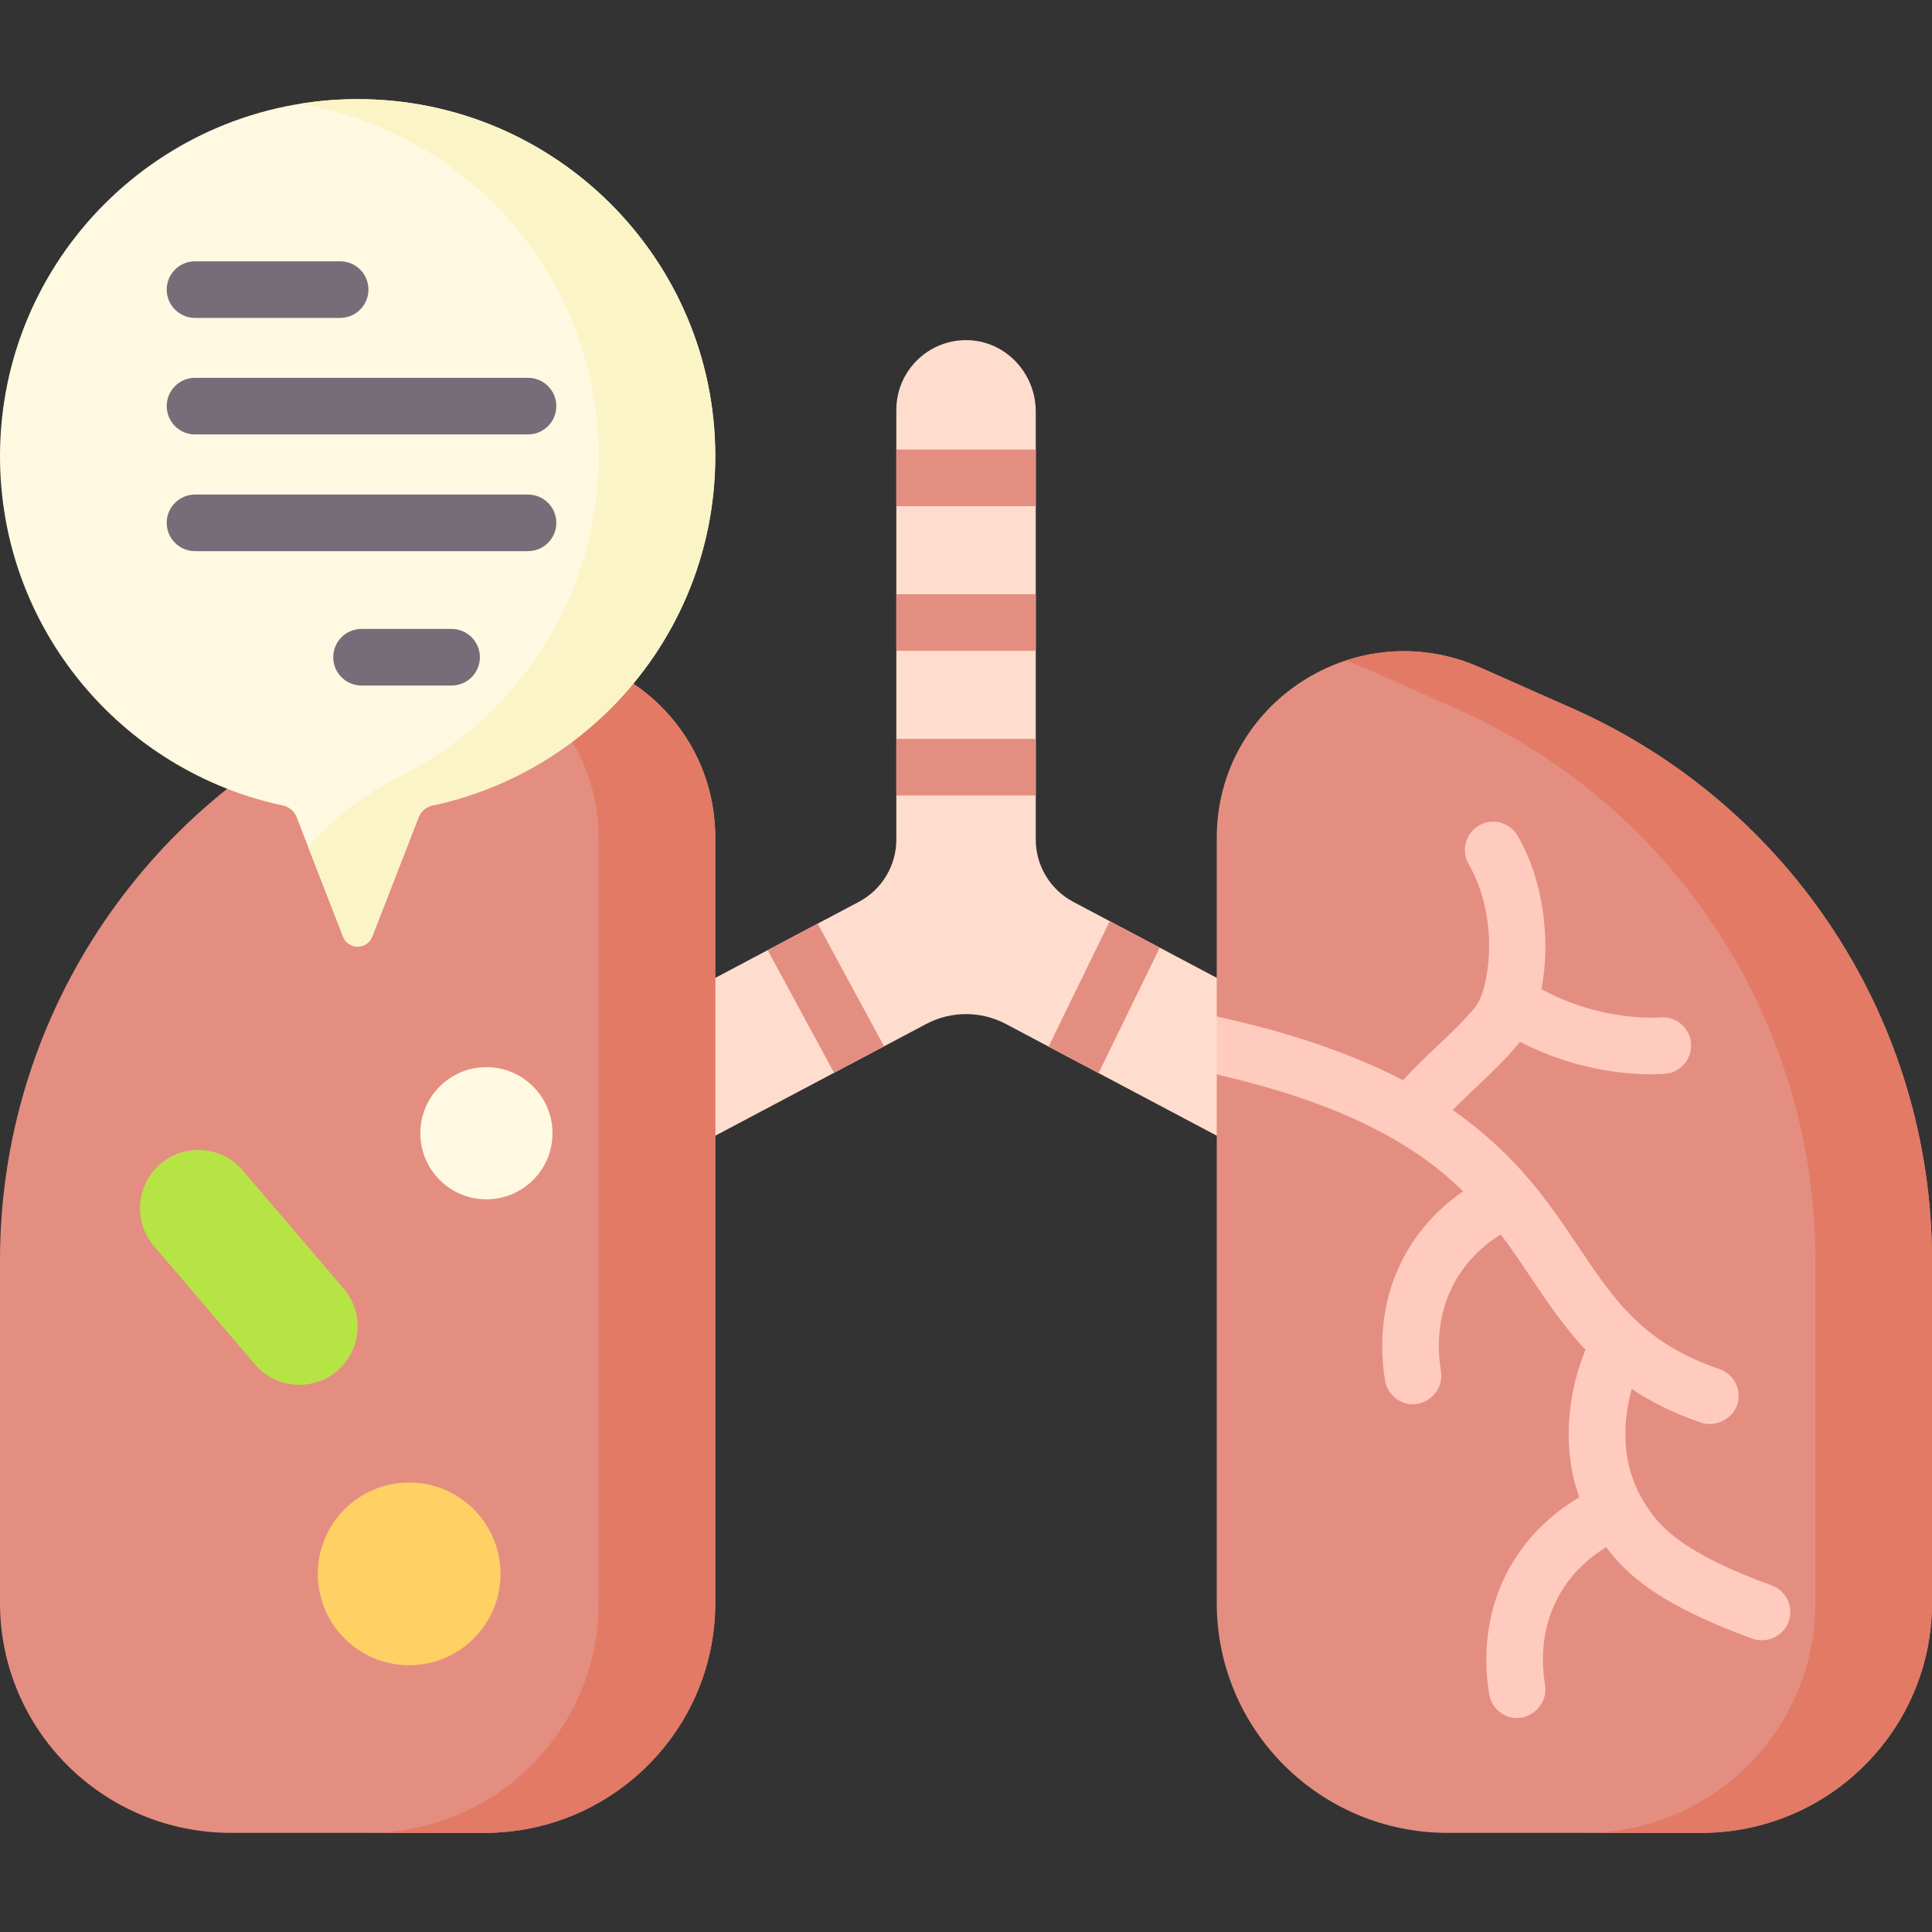 <svg id="Capa_1" enable-background="new 0 0 512 512" height="512" viewBox="0 0 512 512" width="512" xmlns="http://www.w3.org/2000/svg"><rect x="0" y="0" width="512" height="512" fill="#333333" stroke="none"/><g><path d="m357.027 277.456-72.599-38.456c-6.117-3.24-9.942-9.595-9.942-16.517v-113.424c0-10.017-7.789-18.55-17.8-18.906-10.51-.374-19.148 8.039-19.148 18.47v113.86c0 6.922-3.825 13.277-9.942 16.517l-72.598 38.455c-9.018 4.776 8.273 37.446 17.288 32.668l73.168-38.757c6.604-3.498 14.512-3.498 21.117 0l73.168 38.757c8.751 4.636 26.305-27.891 17.288-32.667z" fill="#ffddce"/><g fill="#e48e81"><path d="m237.54 119.14h36.95v15h-36.95z"/><path d="m237.54 157.47h36.95v15h-36.95z"/><path d="m237.54 195.81h36.95v15h-36.95z"/><path d="m234.29 277.28-13.26 7.02-17.6-32.5 13.26-7.02z"/><path d="m307.35 251.14-16.21 33.24-13.26-7.02 16.21-33.24z"/></g><path d="m128.365 485.73h-67.176c-33.794 0-61.189-27.279-61.189-60.929v-90.859c0-63.214 37.358-120.509 95.348-146.231l24.404-10.825c32.813-14.555 69.801 9.36 69.801 45.129v202.786c0 33.65-27.395 60.929-61.188 60.929z" fill="#e48e81"/><path d="m124.521 175.074c19.249 6.363 34.127 24.259 34.127 46.94v202.786c0 33.651-27.395 60.93-61.189 60.93h30.905c33.794 0 61.189-27.279 61.189-60.93v-202.785c0-34.046-33.508-57.325-65.032-46.941z" fill="#e27a66"/><path d="m512 333.94v90.86c0 33.65-27.4 60.93-61.19 60.93h-67.17c-33.8 0-61.19-27.28-61.19-60.93v-140.05c10.78-7.42 0-15.38 0-15.38v-47.36c0-35.76 36.99-59.68 69.8-45.12l24.4 10.82c57.99 25.72 95.35 83.02 95.35 146.23z" fill="#e48e81"/><path d="m416.652 187.711-24.404-10.825c-12.007-5.326-24.566-5.483-35.674-1.812 1.596.526 3.188 1.11 4.769 1.812l24.404 10.825c57.99 25.722 95.348 83.017 95.348 146.231v90.859c0 33.651-27.395 60.93-61.189 60.93h30.905c33.794 0 61.189-27.279 61.189-60.93v-90.859c0-63.215-37.358-120.509-95.348-146.231z" fill="#e27a66"/><path d="m89.357 363.293c-6.491 5.541-16.245 4.771-21.786-1.719l-26.755-31.34c-5.541-6.491-4.771-16.245 1.719-21.786 6.491-5.541 16.245-4.771 21.786 1.719l26.755 31.34c5.541 6.491 4.772 16.245-1.719 21.786z" fill="#b7e445"/><circle cx="128.904" cy="300.319" fill="#fff9e2" r="17.513"/><circle cx="108.43" cy="417.095" fill="#ffd064" r="24.209"/><path d="m474.01 429.77c-1.386 3.825-5.805 5.871-9.62 4.48-24.18-8.8-33.26-16.79-38.73-24.24-12.69 7.75-18.71 21.1-16.2 36.57.719 4.432-2.902 8.71-7.41 8.71-3.62 0-6.8-2.62-7.4-6.31-3.54-21.84 5.55-41.35 23.88-52.17-6.49-18.26.06-35.39 1.67-39.11-5.7-6.03-10.09-12.58-14.42-19.03-2.58-3.84-5.18-7.71-8.07-11.55-12.45 7.78-18.33 21.02-15.84 36.35.65 4.002-2.158 7.702-6.056 8.541-4.061.874-8.096-2.103-8.754-6.14-3.33-20.55 4.5-39.02 20.7-50.16-12.33-12.04-30.84-23.05-65.31-30.96v-15.38c20.92 4.58 36.87 10.4 49.36 16.91 2.9-3.19 5.98-6.13 8.98-8.96 3.72-3.52 7.24-6.85 10.21-10.48 3.59-4.41 6.64-23.26-1.78-37.82-2.08-3.58-.85-8.17 2.73-10.25 3.59-2.07 8.18-.85 10.25 2.74 7.15 12.35 8.68 28.36 6.3 40.63 15.99 8.76 31.3 7.5 31.46 7.48 4.12-.38 7.77 2.65 8.16 6.76s-2.6 7.76-6.7 8.17c-.22.02-1.59.15-3.85.15-6.48 0-20.22-1.06-34.78-8.61-.05.07-.11.16-.17.23-3.58 4.39-7.62 8.21-11.52 11.9-2.15 2.03-4.2 3.98-6.14 5.96 16.88 11.7 25.59 24.67 33.28 36.13 9.6 14.31 17.18 25.61 37.44 32.51 3.92 1.33 6.02 5.6 4.68 9.52-1.267 3.706-5.757 5.948-9.51 4.68-7.28-2.48-13.29-5.51-18.41-8.93-1.84 6.5-3.76 18.85 3.36 30.15 3.13 4.98 7.86 12.5 33.72 21.91 3.9 1.419 5.9 5.729 4.49 9.619z" fill="#ffcbbe"/><path d="m189.553 120.902c0 26.127-10.611 49.785-27.763 66.911-12.7 12.68-28.981 21.783-47.208 25.647-1.672.354-3.041 1.547-3.659 3.138l-12.279 31.608c-1.369 3.525-6.365 3.525-7.734 0l-12.28-31.609c-.618-1.592-1.989-2.783-3.661-3.138-42.838-9.095-74.969-47.078-74.969-92.557 0-26.127 10.611-49.785 27.763-66.911 17.153-17.127 40.847-27.721 67.014-27.721s49.861 10.595 67.013 27.721 27.763 40.784 27.763 66.911z" fill="#fff9e2"/><path d="m161.79 53.991c-17.153-17.127-40.847-27.721-67.013-27.721-5.263 0-10.423.436-15.453 1.26 19.978 3.273 37.858 12.779 51.561 26.461 17.152 17.126 27.763 40.784 27.763 66.911s-10.611 49.785-27.763 66.911c-7.254 7.243-15.677 13.319-24.963 17.917-9.323 4.617-17.559 10.987-24.247 18.703l9.235 23.772c1.369 3.525 6.364 3.525 7.734 0l12.279-31.608c.618-1.591 1.987-2.783 3.659-3.138 18.227-3.864 34.509-12.967 47.208-25.647 17.152-17.126 27.763-40.784 27.763-66.911 0-26.126-10.611-49.784-27.763-66.91z" fill="#fbf4c6"/><g fill="#756e78"><path d="m51.681 84.249h38.46c4.143 0 7.5-3.358 7.5-7.5s-3.357-7.5-7.5-7.5h-38.46c-4.143 0-7.5 3.358-7.5 7.5s3.357 7.5 7.5 7.5z"/><path d="m51.681 115.127h88.252c4.143 0 7.5-3.358 7.5-7.5s-3.357-7.5-7.5-7.5h-88.252c-4.143 0-7.5 3.358-7.5 7.5s3.357 7.5 7.5 7.5z"/><path d="m119.673 166.672h-23.866c-4.143 0-7.5 3.358-7.5 7.5s3.357 7.5 7.5 7.5h23.866c4.143 0 7.5-3.358 7.5-7.5s-3.358-7.5-7.5-7.5z"/><path d="m139.933 131.06h-88.252c-4.143 0-7.5 3.358-7.5 7.5s3.357 7.5 7.5 7.5h88.252c4.143 0 7.5-3.358 7.5-7.5s-3.358-7.5-7.5-7.5z"/></g></g></svg>